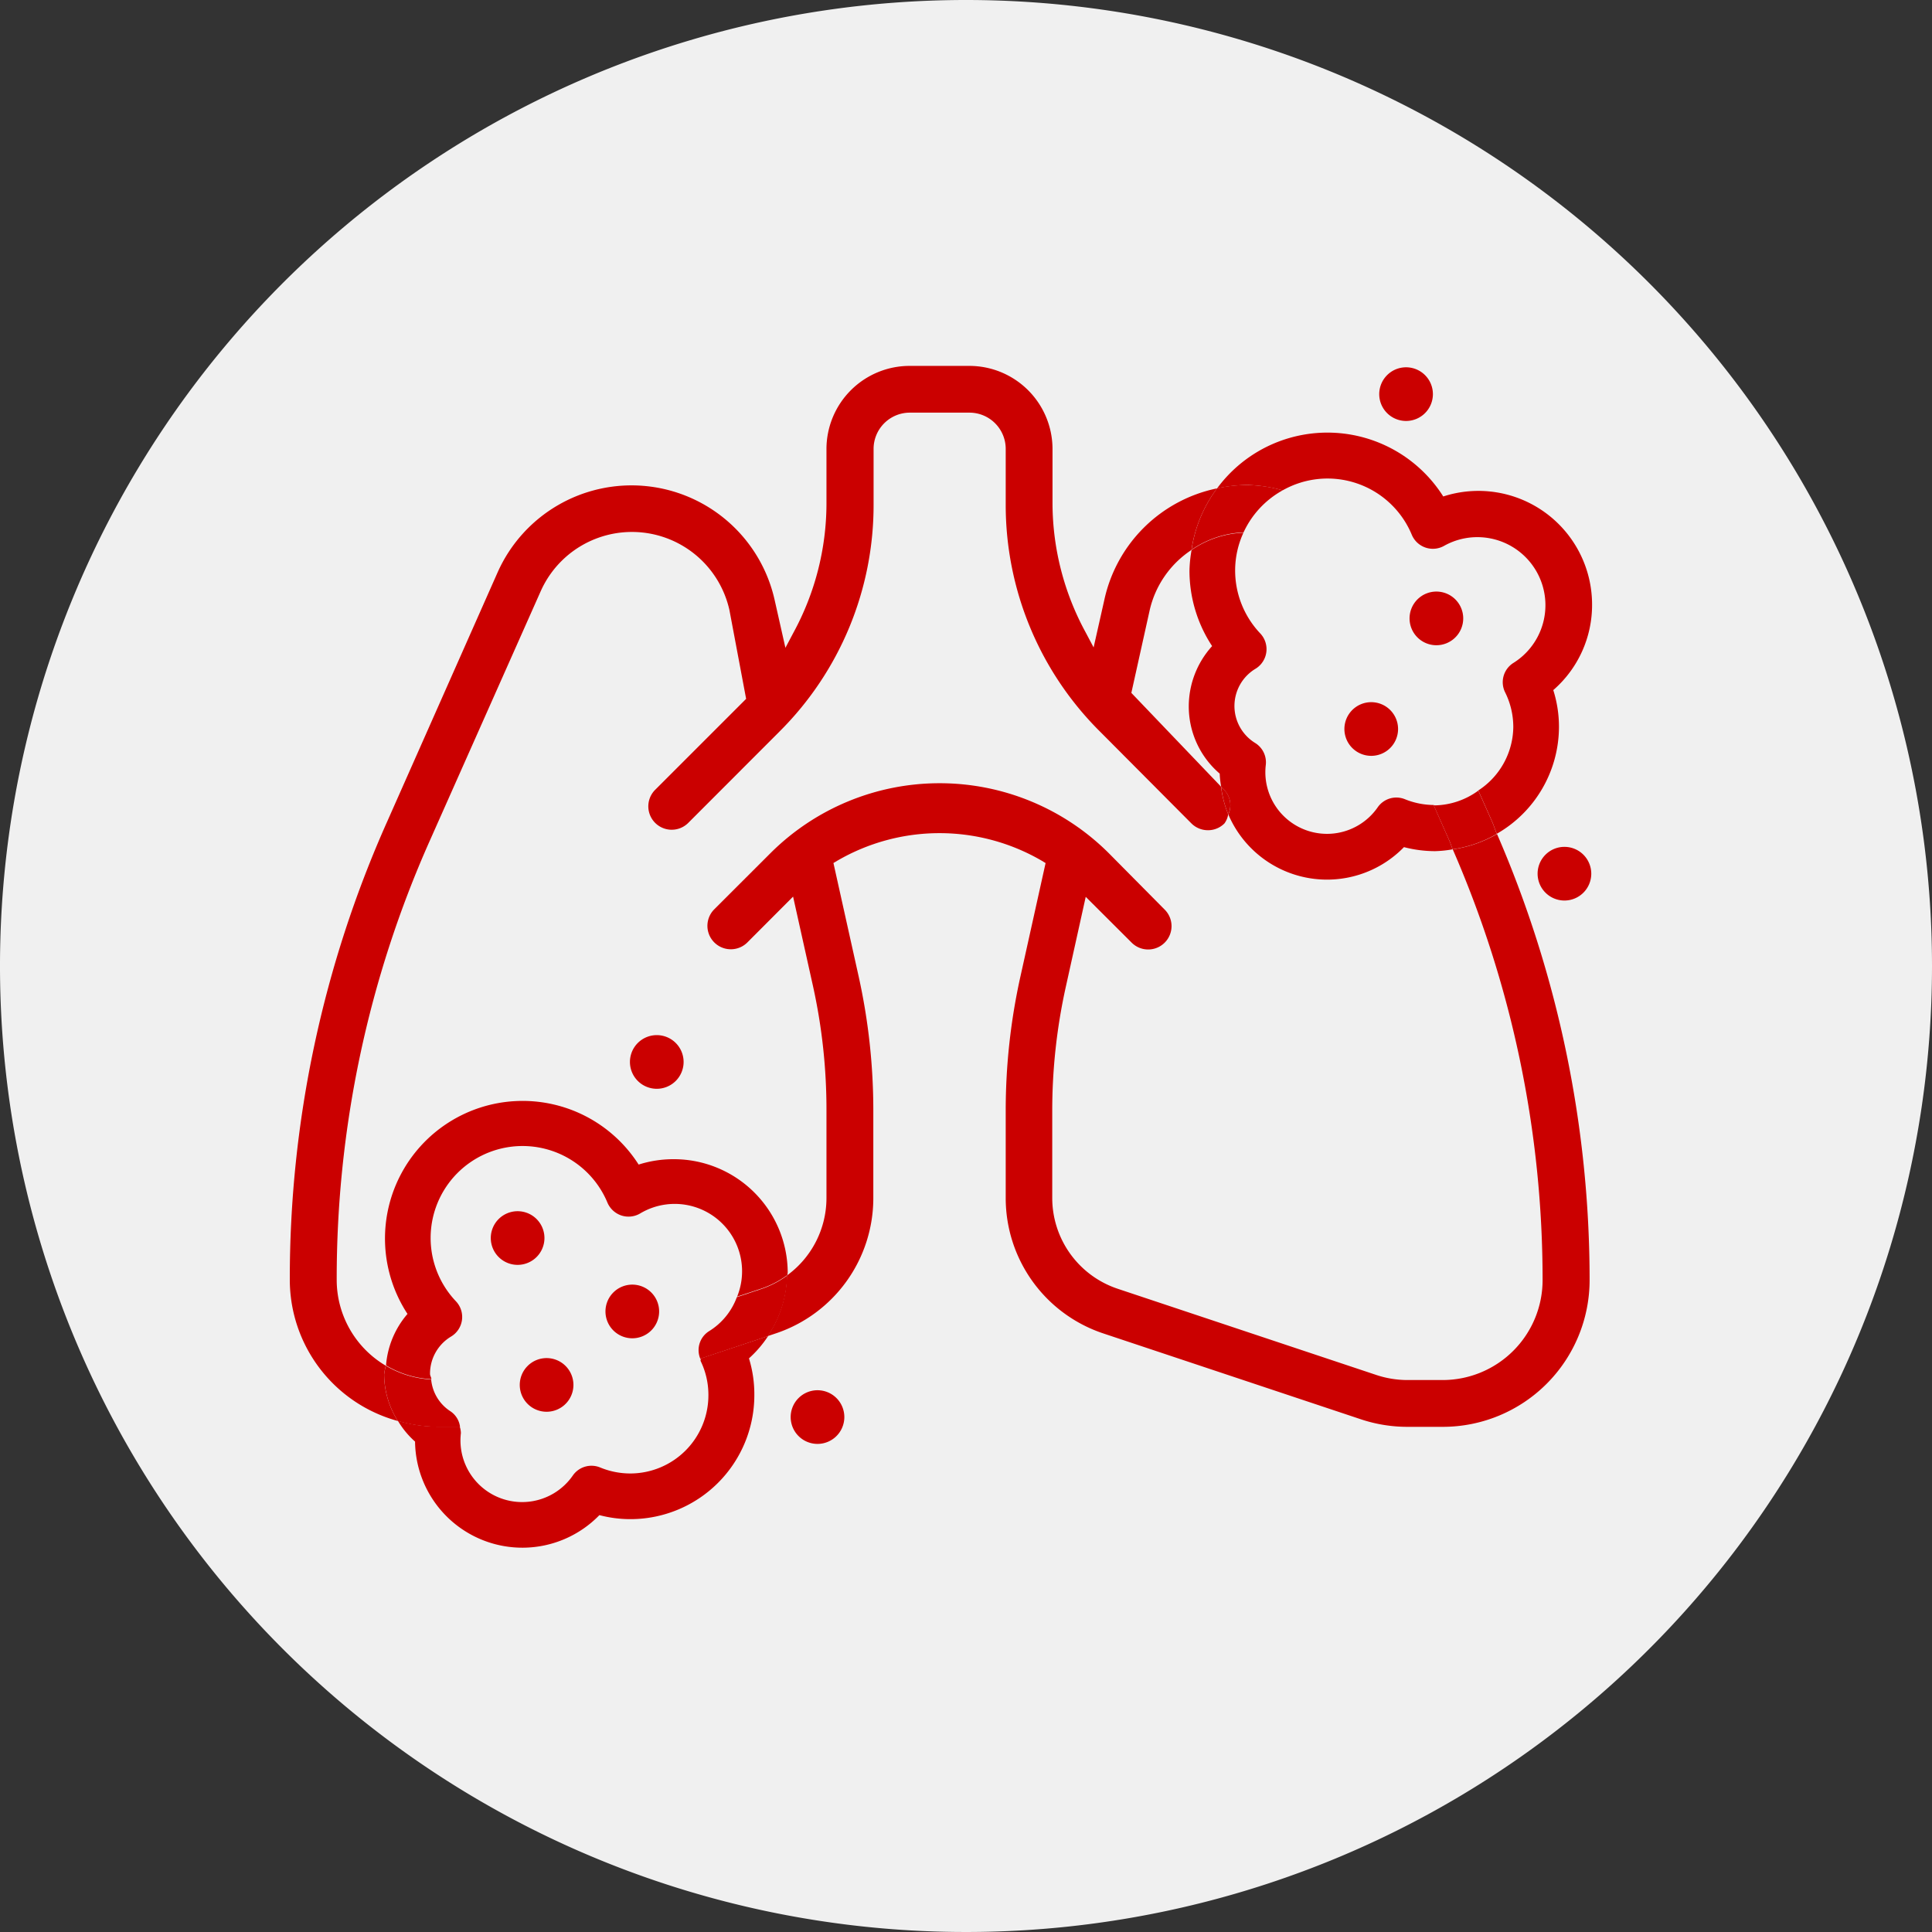 <svg id="icon_field_asbestos" xmlns="http://www.w3.org/2000/svg" xmlns:xlink="http://www.w3.org/1999/xlink" width="36" height="36" viewBox="0 0 36 36">
  <rect x="0" y="0" width="36" height="36" fill="#333333" stroke="none"/>
  <defs>
    <clipPath id="clip-path">
      <rect id="長方形_9252" data-name="長方形 9252" width="36" height="36" fill="none"/>
    </clipPath>
  </defs>
  <g id="グループ_6836" data-name="グループ 6836">
    <g id="グループ_6835" data-name="グループ 6835" clip-path="url(#clip-path)">
      <path id="パス_83998" data-name="パス 83998" d="M36,18A18,18,0,1,1,18,0,18,18,0,0,1,36,18" fill="#f0f0f0"/>
    </g>
  </g>
  <g id="グループ_6838" data-name="グループ 6838">
    <g id="グループ_6837" data-name="グループ 6837" clip-path="url(#clip-path)">
      <path id="パス_83999" data-name="パス 83999" d="M23.9,9.137a1.7,1.7,0,0,1,2.408.831.426.426,0,0,0,.606.2,1.268,1.268,0,0,1,1.292,2.181.424.424,0,0,0-.16.552,1.448,1.448,0,0,1,.152.648,1.428,1.428,0,0,1-.652,1.18l.256.576c.034.076.056.155.089.231a2.3,2.3,0,0,0,1.158-1.987,2.256,2.256,0,0,0-.106-.69,2.1,2.1,0,0,0,.723-1.594,2.118,2.118,0,0,0-2.773-2.014,2.553,2.553,0,0,0-4.215-.15,2.743,2.743,0,0,1,.563-.064,2.684,2.684,0,0,1,.659.1" fill="#cb0000"/>
      <path id="パス_84000" data-name="パス 84000" d="M29.151,16.78a.5.5,0,1,0-.5-.5.5.5,0,0,0,.5.5" fill="#cb0000"/>
      <path id="パス_84001" data-name="パス 84001" d="M9.645,23.569a.5.5,0,1,0-.5-.5.5.5,0,0,0,.5.5" fill="#cb0000"/>
      <path id="パス_84002" data-name="パス 84002" d="M10.185,26.306a.5.5,0,1,0-.5-.5.5.5,0,0,0,.5.5" fill="#cb0000"/>
      <path id="パス_84003" data-name="パス 84003" d="M11.782,24.937a.5.5,0,1,0-.5-.5.5.5,0,0,0,.5.5" fill="#cb0000"/>
      <path id="パス_84004" data-name="パス 84004" d="M15.233,26.905a.5.5,0,1,0-.5-.5.5.5,0,0,0,.5.5" fill="#cb0000"/>
      <path id="パス_84005" data-name="パス 84005" d="M12.238,20.288a.5.5,0,1,0-.5-.5.5.5,0,0,0,.5.5" fill="#cb0000"/>
      <path id="パス_84006" data-name="パス 84006" d="M25.551,14.084a.5.5,0,1,0-.5-.5.5.5,0,0,0,.5.5" fill="#cb0000"/>
      <path id="パス_84007" data-name="パス 84007" d="M26.765,12.023a.5.5,0,1,0-.5-.5.5.5,0,0,0,.5.5" fill="#cb0000"/>
      <path id="パス_84008" data-name="パス 84008" d="M26.2,7.844a.5.5,0,1,0-.5-.5.5.5,0,0,0,.5.5" fill="#cb0000"/>
      <path id="パス_84009" data-name="パス 84009" d="M26.713,15a1.46,1.46,0,0,1-.53-.106.423.423,0,0,0-.513.151,1.149,1.149,0,0,1-2.092-.656,1.162,1.162,0,0,1,.008-.134.424.424,0,0,0-.2-.412.809.809,0,0,1,.009-1.382.427.427,0,0,0,.09-.656,1.706,1.706,0,0,1-.47-1.179,1.685,1.685,0,0,1,.155-.7,1.832,1.832,0,0,0-.967.323,2.509,2.509,0,0,0-.039.38,2.556,2.556,0,0,0,.422,1.41,1.675,1.675,0,0,0-.435,1.119,1.647,1.647,0,0,0,.576,1.257,1.958,1.958,0,0,0,.027.244l.065.069a.411.411,0,0,1,.069.448,2,2,0,0,0,3.273.609,2.315,2.315,0,0,0,.581.075,2.21,2.21,0,0,0,.327-.034c-.023-.053-.039-.109-.063-.163Z" fill="#cb0000"/>
      <path id="パス_84010" data-name="パス 84010" d="M12.556,21.6a2.138,2.138,0,0,0-.656.1,2.564,2.564,0,1,0-4.307,2.783,1.666,1.666,0,0,0-.4.959,1.831,1.831,0,0,0,.845.257c0-.034-.025-.062-.025-.1a.806.806,0,0,1,.393-.695.425.425,0,0,0,.089-.657,1.713,1.713,0,1,1,2.824-1.837.431.431,0,0,0,.257.238.427.427,0,0,0,.349-.035,1.255,1.255,0,0,1,1.81,1.548l.452-.15a1.8,1.8,0,0,0,.485-.253c0-.016.006-.031.006-.048A2.121,2.121,0,0,0,12.556,21.6" fill="#cb0000"/>
      <path id="パス_84011" data-name="パス 84011" d="M13.053,25.356A1.441,1.441,0,0,1,13.2,26a1.457,1.457,0,0,1-1.455,1.456,1.472,1.472,0,0,1-.56-.111.423.423,0,0,0-.512.15,1.149,1.149,0,0,1-2.093-.656,1.176,1.176,0,0,1,.008-.134.391.391,0,0,0-.021-.122H8.133a2.672,2.672,0,0,1-.719-.109,1.627,1.627,0,0,0,.32.388,2,2,0,0,0,3.435,1.37,2.258,2.258,0,0,0,.581.075A2.31,2.31,0,0,0,14.056,26a2.284,2.284,0,0,0-.1-.689,2.108,2.108,0,0,0,.357-.416l-1.259.419c.005.013,0,.027,0,.039" fill="#cb0000"/>
      <path id="パス_84012" data-name="パス 84012" d="M27.069,15.825a20.057,20.057,0,0,1,1.675,8.028,1.863,1.863,0,0,1-1.861,1.862h-.665a1.85,1.85,0,0,1-.589-.1l-4.8-1.6a1.785,1.785,0,0,1-1.222-1.7V20.7a10.661,10.661,0,0,1,.254-2.317l.37-1.672.856.854a.435.435,0,0,0,.615,0,.435.435,0,0,0,0-.616L20.663,15.9a4.463,4.463,0,0,0-6.309,0l-1.045,1.044a.436.436,0,0,0,.618.616l.851-.853.372,1.672A10.661,10.661,0,0,1,15.4,20.7v1.623a1.784,1.784,0,0,1-.737,1.444,2.1,2.1,0,0,1-.36,1.13l.152-.051a2.658,2.658,0,0,0,1.818-2.523V20.7A11.552,11.552,0,0,0,16,18.195l-.47-2.114.074-.044a3.787,3.787,0,0,1,3.805,0l.074.045-.469,2.114A11.5,11.5,0,0,0,18.74,20.7v1.623a2.658,2.658,0,0,0,1.817,2.523l4.8,1.6a2.739,2.739,0,0,0,.865.141h.665a2.736,2.736,0,0,0,2.733-2.733,20.884,20.884,0,0,0-1.725-8.313,2.291,2.291,0,0,1-.822.285" fill="#cb0000"/>
      <path id="パス_84013" data-name="パス 84013" d="M7.189,25.448a1.857,1.857,0,0,1-.915-1.595A20.046,20.046,0,0,1,8.01,15.662l2.065-4.645a1.861,1.861,0,0,1,3.517.352l.311,1.653-1.7,1.7a.436.436,0,0,0,.616.617l1.706-1.708A5.952,5.952,0,0,0,16.278,9.4V8.365a.676.676,0,0,1,.675-.676h1.111a.676.676,0,0,1,.676.676V9.4A5.953,5.953,0,0,0,20.5,13.635L22.2,15.343a.437.437,0,0,0,.309.127.431.431,0,0,0,.307-.127.4.4,0,0,0,.07-.169,2.009,2.009,0,0,1-.134-.516l-1.671-1.747.342-1.542a1.833,1.833,0,0,1,.778-1.121A2.539,2.539,0,0,1,22.678,9.1a2.707,2.707,0,0,0-2.1,2.076l-.2.888-.152-.287A5.048,5.048,0,0,1,19.612,9.4V8.365a1.55,1.55,0,0,0-1.548-1.547H16.953A1.55,1.55,0,0,0,15.4,8.365V9.4a5.048,5.048,0,0,1-.613,2.384l-.152.287-.2-.888a2.732,2.732,0,0,0-5.163-.517L7.215,15.308A20.885,20.885,0,0,0,5.4,23.853a2.729,2.729,0,0,0,2.013,2.625,1.646,1.646,0,0,1-.256-.87,1.5,1.5,0,0,1,.031-.16" fill="#cb0000"/>
      <path id="パス_84014" data-name="パス 84014" d="M22.819,14.726l-.065-.068a1.968,1.968,0,0,0,.133.516.409.409,0,0,0-.068-.448" fill="#cb0000"/>
      <path id="パス_84015" data-name="パス 84015" d="M27.546,14.732a1.418,1.418,0,0,1-.805.275c-.009,0-.018-.005-.028-.005l.293.66c.024.053.04.109.063.163a2.273,2.273,0,0,0,.822-.286c-.033-.076-.055-.155-.089-.231Z" fill="#cb0000"/>
      <path id="パス_84016" data-name="パス 84016" d="M23.17,9.924a1.718,1.718,0,0,1,.73-.787A2.413,2.413,0,0,0,22.678,9.1a2.528,2.528,0,0,0-.475,1.144,1.833,1.833,0,0,1,.967-.324" fill="#cb0000"/>
      <path id="パス_84017" data-name="パス 84017" d="M14.182,24.02l-.452.151a1.251,1.251,0,0,1-.517.633.417.417,0,0,0-.164.514l1.258-.42a2.088,2.088,0,0,0,.361-1.13,1.78,1.78,0,0,1-.486.252" fill="#cb0000"/>
      <path id="パス_84018" data-name="パス 84018" d="M8.572,26.586a.41.41,0,0,0-.179-.289.792.792,0,0,1-.359-.592,1.843,1.843,0,0,1-.845-.257,1.5,1.5,0,0,0-.031.16,1.654,1.654,0,0,0,.255.87,2.719,2.719,0,0,0,.72.108Z" fill="#cb0000"/>
    </g>
  </g>
</svg>
